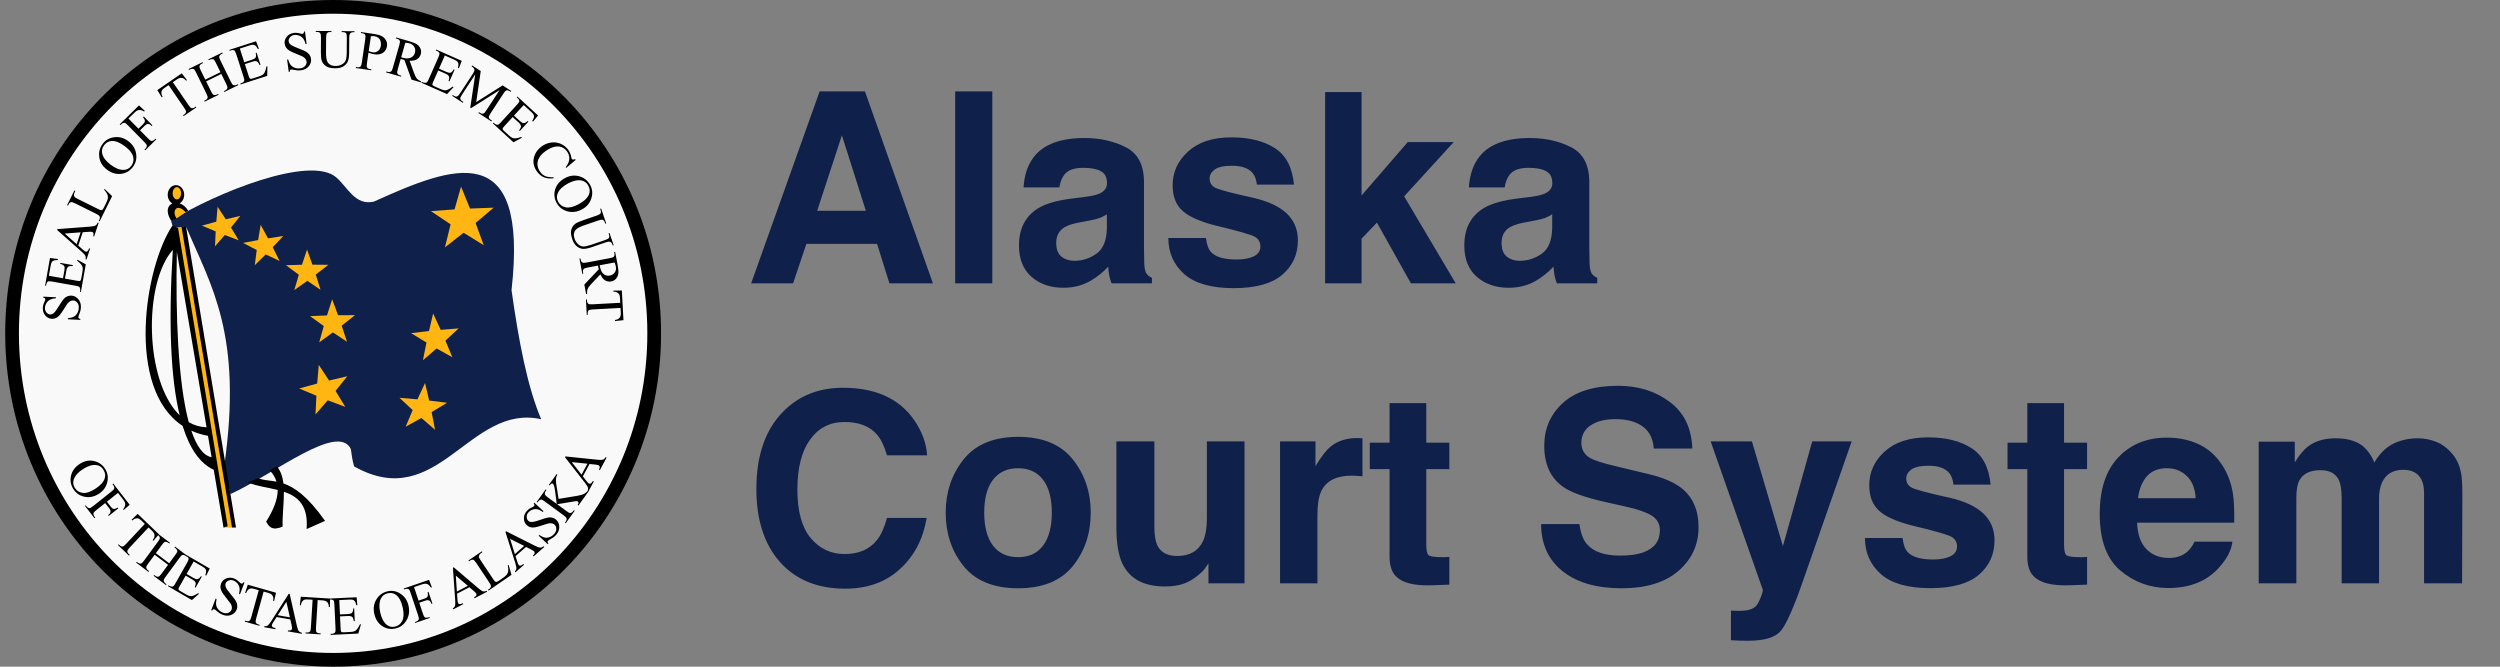 <svg width="150" height="40" viewBox="0 0 150 40" fill="none" xmlns="http://www.w3.org/2000/svg">
<rect x="0" y="0" width="150" height="40" fill="#808080" stroke="none"/>
<g clip-path="url(#clip0_73_1427)">
<path d="M19.988 39.588C30.627 39.588 39.252 30.818 39.252 20C39.252 9.181 30.627 0.411 19.988 0.411C9.349 0.411 0.724 9.181 0.724 20C0.724 30.818 9.349 39.588 19.988 39.588Z" fill="#F9F9F9" stroke="black" stroke-width="0.823"/>
<path d="M2.602 17.798L3.356 17.835L3.353 17.895C3.207 17.907 3.091 17.936 3.002 17.982C2.914 18.027 2.843 18.094 2.788 18.184C2.733 18.273 2.703 18.367 2.698 18.466C2.693 18.577 2.722 18.671 2.787 18.747C2.851 18.824 2.926 18.864 3.013 18.868C3.08 18.872 3.141 18.851 3.198 18.808C3.282 18.746 3.397 18.593 3.543 18.35C3.662 18.152 3.753 18.017 3.816 17.947C3.877 17.874 3.949 17.82 4.03 17.785C4.111 17.748 4.195 17.732 4.282 17.736C4.447 17.744 4.586 17.816 4.7 17.95C4.812 18.084 4.864 18.251 4.854 18.452C4.851 18.515 4.843 18.575 4.83 18.63C4.823 18.663 4.801 18.731 4.762 18.834C4.723 18.936 4.702 19.001 4.701 19.029C4.7 19.056 4.707 19.078 4.722 19.095C4.737 19.11 4.77 19.123 4.82 19.133L4.817 19.193L4.07 19.156L4.073 19.096C4.231 19.076 4.35 19.044 4.43 19.001C4.51 18.958 4.578 18.889 4.634 18.796C4.69 18.701 4.721 18.595 4.727 18.48C4.733 18.346 4.703 18.239 4.636 18.158C4.57 18.076 4.488 18.033 4.392 18.028C4.338 18.026 4.283 18.038 4.227 18.065C4.171 18.091 4.118 18.134 4.068 18.194C4.033 18.234 3.96 18.345 3.847 18.526C3.732 18.707 3.642 18.836 3.576 18.912C3.51 18.987 3.439 19.043 3.362 19.08C3.285 19.117 3.201 19.134 3.111 19.129C2.955 19.121 2.824 19.055 2.717 18.929C2.609 18.804 2.56 18.648 2.569 18.463C2.575 18.347 2.61 18.226 2.673 18.099C2.703 18.041 2.718 17.999 2.719 17.974C2.721 17.946 2.714 17.924 2.699 17.905C2.682 17.887 2.649 17.87 2.6 17.857L2.602 17.798ZM2.932 16.545L3.78 16.696L3.864 16.224C3.886 16.101 3.882 16.016 3.853 15.969C3.814 15.905 3.734 15.859 3.612 15.831L3.623 15.773L4.37 15.905L4.36 15.964C4.253 15.96 4.183 15.963 4.151 15.973C4.111 15.985 4.076 16.011 4.047 16.05C4.018 16.09 3.996 16.155 3.98 16.244L3.896 16.716L4.604 16.842C4.699 16.859 4.758 16.865 4.78 16.861C4.802 16.856 4.821 16.844 4.837 16.825C4.853 16.806 4.866 16.767 4.876 16.708L4.941 16.343C4.963 16.222 4.97 16.132 4.963 16.074C4.956 16.017 4.932 15.958 4.891 15.898C4.837 15.821 4.75 15.737 4.631 15.645L4.642 15.581L5.147 15.862L4.853 17.517L4.795 17.507L4.808 17.431C4.817 17.38 4.814 17.33 4.797 17.28C4.786 17.243 4.765 17.216 4.733 17.198C4.702 17.18 4.634 17.161 4.529 17.143L3.134 16.895C2.998 16.87 2.911 16.869 2.875 16.891C2.826 16.921 2.794 16.981 2.778 17.07L2.764 17.146L2.706 17.135L3 15.48L3.475 15.54L3.464 15.602C3.347 15.604 3.265 15.615 3.217 15.635C3.171 15.654 3.131 15.688 3.1 15.737C3.076 15.776 3.055 15.849 3.036 15.956L2.932 16.545ZM4.963 13.935L4.697 14.736L4.977 14.985C5.046 15.047 5.101 15.084 5.14 15.097C5.172 15.107 5.205 15.102 5.239 15.081C5.273 15.058 5.309 14.998 5.35 14.9L5.406 14.919L5.19 15.571L5.133 15.552C5.147 15.461 5.146 15.398 5.13 15.365C5.098 15.296 5.018 15.206 4.889 15.093L3.427 13.8L3.445 13.746L5.406 13.597C5.563 13.585 5.671 13.562 5.728 13.53C5.785 13.495 5.83 13.437 5.863 13.354L5.919 13.373L5.648 14.189L5.592 14.171C5.615 14.087 5.62 14.027 5.606 13.991C5.592 13.953 5.569 13.929 5.535 13.918C5.49 13.903 5.413 13.9 5.302 13.909L4.963 13.935ZM4.836 13.94L3.883 14.014L4.6 14.652L4.836 13.94ZM6.247 11.381L6.281 11.338L6.728 11.769L5.977 13.281L5.924 13.255L5.961 13.182C6.002 13.099 6.004 13.027 5.968 12.964C5.947 12.929 5.881 12.883 5.77 12.828L4.509 12.203C4.387 12.142 4.304 12.117 4.26 12.129C4.199 12.146 4.15 12.191 4.113 12.265L4.077 12.338L4.024 12.312L4.463 11.427L4.516 11.454C4.464 11.557 4.437 11.635 4.436 11.687C4.436 11.738 4.447 11.779 4.47 11.81C4.493 11.841 4.563 11.885 4.679 11.942L5.907 12.552C5.987 12.591 6.045 12.611 6.083 12.61C6.109 12.608 6.132 12.598 6.154 12.579C6.175 12.56 6.217 12.487 6.28 12.361L6.351 12.219C6.425 12.069 6.466 11.958 6.474 11.887C6.482 11.815 6.47 11.741 6.44 11.663C6.408 11.585 6.344 11.491 6.247 11.381ZM6.172 8.617C6.345 8.392 6.579 8.264 6.876 8.231C7.173 8.197 7.449 8.278 7.704 8.474C7.967 8.675 8.121 8.926 8.168 9.225C8.214 9.524 8.146 9.792 7.965 10.027C7.782 10.265 7.544 10.4 7.25 10.433C6.956 10.464 6.675 10.377 6.407 10.17C6.132 9.959 5.98 9.694 5.95 9.373C5.924 9.095 5.998 8.843 6.172 8.617ZM6.247 8.713C6.128 8.867 6.09 9.036 6.133 9.217C6.186 9.444 6.35 9.663 6.626 9.874C6.908 10.091 7.172 10.198 7.417 10.194C7.604 10.19 7.756 10.112 7.873 9.96C7.997 9.798 8.037 9.615 7.991 9.412C7.946 9.209 7.787 9.002 7.514 8.792C7.218 8.565 6.953 8.453 6.718 8.458C6.531 8.463 6.373 8.548 6.247 8.713ZM7.708 7.112L8.309 7.724L8.592 7.445C8.657 7.381 8.69 7.32 8.692 7.263C8.694 7.204 8.659 7.127 8.585 7.032L8.628 6.99L9.145 7.517L9.103 7.558C9.043 7.499 8.991 7.462 8.948 7.449C8.906 7.435 8.864 7.434 8.824 7.447C8.784 7.458 8.738 7.489 8.686 7.54L8.402 7.819L8.883 8.307C8.96 8.386 9.017 8.433 9.051 8.449C9.078 8.46 9.11 8.461 9.148 8.45C9.2 8.436 9.244 8.41 9.281 8.374L9.337 8.319L9.378 8.361L8.711 9.018L8.669 8.975L8.724 8.921C8.789 8.858 8.817 8.793 8.809 8.727C8.803 8.685 8.755 8.617 8.663 8.524L7.675 7.519C7.597 7.44 7.541 7.393 7.506 7.378C7.48 7.366 7.448 7.365 7.411 7.375C7.36 7.389 7.316 7.414 7.278 7.451L7.223 7.505L7.181 7.463L8.338 6.325L8.69 6.652L8.649 6.691C8.558 6.638 8.482 6.608 8.423 6.601C8.363 6.592 8.306 6.599 8.252 6.622C8.199 6.644 8.131 6.695 8.05 6.775L7.708 7.112ZM10.907 4.399L11.216 4.807L11.166 4.842C11.105 4.774 11.056 4.73 11.017 4.71C10.954 4.678 10.892 4.665 10.829 4.673C10.767 4.679 10.699 4.707 10.625 4.758L10.371 4.932L11.313 6.307C11.389 6.417 11.448 6.478 11.491 6.489C11.55 6.503 11.614 6.486 11.684 6.439L11.747 6.396L11.78 6.445L11.017 6.968L10.983 6.919L11.047 6.875C11.123 6.823 11.162 6.763 11.162 6.695C11.162 6.653 11.127 6.582 11.058 6.481L10.117 5.106L9.9 5.255C9.816 5.312 9.761 5.359 9.734 5.396C9.699 5.444 9.682 5.503 9.682 5.574C9.682 5.644 9.707 5.722 9.756 5.807L9.706 5.842L9.438 5.405L10.907 4.399ZM12.317 4.777L13.227 4.331L12.952 3.77C12.903 3.67 12.864 3.607 12.836 3.582C12.814 3.562 12.784 3.552 12.745 3.549C12.692 3.547 12.643 3.557 12.596 3.579L12.527 3.613L12.501 3.56L13.338 3.149L13.365 3.202L13.295 3.236C13.249 3.259 13.211 3.291 13.18 3.334C13.157 3.364 13.147 3.398 13.151 3.436C13.156 3.472 13.182 3.538 13.229 3.634L13.849 4.898C13.898 4.997 13.936 5.059 13.964 5.085C13.986 5.104 14.015 5.115 14.054 5.118C14.108 5.12 14.158 5.11 14.204 5.088L14.273 5.053L14.299 5.107L13.462 5.518L13.435 5.465L13.505 5.431C13.585 5.391 13.631 5.339 13.645 5.274C13.654 5.231 13.629 5.151 13.572 5.034L13.279 4.438L12.369 4.884L12.662 5.48C12.711 5.58 12.749 5.642 12.777 5.668C12.799 5.687 12.829 5.698 12.868 5.7C12.921 5.703 12.97 5.693 13.017 5.67L13.088 5.635L13.114 5.689L12.275 6.1L12.248 6.047L12.318 6.013C12.399 5.973 12.446 5.921 12.459 5.856C12.467 5.814 12.442 5.734 12.385 5.616L11.765 4.353C11.716 4.253 11.677 4.19 11.649 4.164C11.627 4.145 11.598 4.134 11.559 4.131C11.505 4.129 11.456 4.139 11.409 4.162L11.34 4.196L11.314 4.142L12.153 3.731L12.179 3.784L12.108 3.819C12.062 3.841 12.024 3.874 11.993 3.916C11.971 3.946 11.962 3.98 11.966 4.018C11.969 4.054 11.995 4.121 12.042 4.217L12.317 4.777ZM14.391 2.914L14.656 3.735L15.112 3.588C15.23 3.549 15.303 3.506 15.332 3.457C15.37 3.393 15.373 3.301 15.341 3.181L15.397 3.163L15.63 3.885L15.574 3.903C15.527 3.807 15.492 3.747 15.468 3.723C15.438 3.693 15.399 3.675 15.351 3.668C15.302 3.661 15.235 3.671 15.148 3.699L14.692 3.846L14.912 4.531C14.942 4.623 14.964 4.677 14.979 4.695C14.993 4.712 15.013 4.723 15.037 4.729C15.061 4.733 15.101 4.727 15.159 4.708L15.511 4.595C15.628 4.557 15.711 4.521 15.759 4.488C15.806 4.454 15.847 4.406 15.881 4.342C15.924 4.258 15.957 4.142 15.983 3.993L16.044 3.973L16.033 4.551L14.433 5.067L14.415 5.011L14.488 4.987C14.537 4.971 14.58 4.944 14.616 4.907C14.643 4.88 14.658 4.848 14.658 4.812C14.66 4.775 14.645 4.707 14.612 4.606L14.177 3.257C14.135 3.125 14.095 3.048 14.059 3.026C14.009 2.997 13.941 2.997 13.855 3.024L13.782 3.048L13.764 2.991L15.364 2.475L15.533 2.923L15.473 2.942C15.417 2.84 15.368 2.772 15.329 2.74C15.29 2.708 15.242 2.689 15.184 2.684C15.138 2.682 15.064 2.697 14.961 2.73L14.391 2.914ZM18.298 1.887L18.397 2.635L18.338 2.643C18.3 2.502 18.25 2.392 18.189 2.313C18.129 2.235 18.05 2.177 17.952 2.139C17.854 2.101 17.756 2.088 17.658 2.101C17.548 2.116 17.461 2.162 17.397 2.24C17.334 2.316 17.308 2.397 17.319 2.483C17.328 2.549 17.359 2.606 17.412 2.655C17.488 2.726 17.659 2.811 17.924 2.911C18.141 2.993 18.289 3.058 18.37 3.107C18.452 3.155 18.518 3.215 18.568 3.289C18.619 3.362 18.65 3.442 18.661 3.528C18.683 3.692 18.638 3.842 18.526 3.978C18.415 4.112 18.259 4.193 18.06 4.219C17.997 4.227 17.937 4.23 17.881 4.228C17.847 4.227 17.776 4.217 17.667 4.198C17.56 4.178 17.492 4.169 17.465 4.173C17.438 4.176 17.418 4.187 17.404 4.205C17.391 4.223 17.384 4.258 17.384 4.308L17.325 4.316L17.227 3.575L17.285 3.567C17.334 3.719 17.386 3.83 17.443 3.901C17.5 3.972 17.58 4.026 17.682 4.065C17.786 4.103 17.895 4.114 18.01 4.099C18.143 4.082 18.243 4.033 18.31 3.952C18.378 3.872 18.406 3.784 18.393 3.688C18.387 3.635 18.364 3.583 18.328 3.533C18.292 3.483 18.24 3.438 18.172 3.4C18.126 3.373 18.004 3.321 17.806 3.242C17.607 3.162 17.464 3.097 17.377 3.045C17.291 2.994 17.224 2.934 17.173 2.865C17.123 2.796 17.092 2.716 17.08 2.627C17.06 2.472 17.102 2.331 17.206 2.203C17.31 2.075 17.454 1.998 17.638 1.974C17.753 1.959 17.878 1.971 18.015 2.01C18.078 2.029 18.121 2.037 18.146 2.034C18.173 2.03 18.195 2.019 18.21 2.001C18.225 1.981 18.235 1.946 18.239 1.895L18.298 1.887ZM20.498 1.927L20.499 1.868L21.271 1.873L21.27 1.933L21.188 1.932C21.103 1.931 21.036 1.967 20.99 2.038C20.967 2.071 20.955 2.149 20.954 2.27L20.948 3.154C20.947 3.373 20.923 3.543 20.878 3.664C20.835 3.784 20.749 3.886 20.62 3.972C20.493 4.057 20.32 4.099 20.102 4.097C19.864 4.096 19.683 4.053 19.561 3.97C19.438 3.886 19.351 3.775 19.301 3.635C19.267 3.539 19.251 3.36 19.253 3.097L19.259 2.245C19.26 2.111 19.242 2.023 19.205 1.981C19.169 1.938 19.109 1.917 19.027 1.917L18.945 1.916L18.945 1.856L19.887 1.863L19.887 1.923L19.803 1.922C19.713 1.921 19.649 1.949 19.61 2.006C19.583 2.044 19.569 2.125 19.568 2.247L19.561 3.198C19.561 3.282 19.567 3.379 19.582 3.489C19.597 3.598 19.625 3.684 19.665 3.745C19.705 3.807 19.763 3.857 19.839 3.898C19.916 3.938 20.01 3.958 20.122 3.959C20.265 3.96 20.392 3.93 20.506 3.869C20.619 3.807 20.696 3.728 20.737 3.632C20.78 3.535 20.802 3.37 20.803 3.139L20.81 2.256C20.811 2.12 20.796 2.034 20.767 2C20.725 1.952 20.663 1.928 20.58 1.928L20.498 1.927ZM22.109 3.161L22.017 3.79C21.997 3.925 22 4.012 22.025 4.049C22.058 4.102 22.116 4.134 22.197 4.146L22.28 4.158L22.271 4.217L21.347 4.082L21.355 4.023L21.437 4.035C21.528 4.048 21.598 4.028 21.645 3.974C21.672 3.944 21.694 3.868 21.712 3.745L21.916 2.351C21.936 2.215 21.934 2.128 21.91 2.091C21.876 2.038 21.817 2.006 21.736 1.994L21.655 1.982L21.663 1.923L22.454 2.039C22.647 2.068 22.797 2.11 22.902 2.167C23.008 2.222 23.092 2.303 23.154 2.409C23.217 2.514 23.239 2.632 23.22 2.761C23.194 2.937 23.115 3.072 22.982 3.165C22.85 3.259 22.678 3.29 22.466 3.259C22.414 3.251 22.358 3.239 22.299 3.223C22.239 3.207 22.176 3.186 22.109 3.161ZM22.123 3.07C22.177 3.089 22.226 3.104 22.269 3.116C22.311 3.128 22.348 3.136 22.379 3.14C22.489 3.157 22.59 3.128 22.683 3.055C22.776 2.981 22.832 2.876 22.852 2.74C22.866 2.647 22.86 2.557 22.833 2.472C22.807 2.386 22.761 2.318 22.697 2.268C22.633 2.218 22.556 2.186 22.467 2.173C22.413 2.165 22.342 2.165 22.254 2.173L22.123 3.07ZM25.252 4.939L24.692 4.779L24.262 3.596C24.209 3.583 24.166 3.572 24.133 3.562C24.119 3.559 24.105 3.555 24.089 3.55C24.074 3.545 24.058 3.539 24.042 3.533L23.868 4.143C23.831 4.275 23.822 4.361 23.841 4.401C23.867 4.458 23.92 4.497 23.998 4.519L24.08 4.543L24.064 4.6L23.165 4.344L23.181 4.286L23.26 4.309C23.349 4.334 23.421 4.323 23.475 4.277C23.506 4.251 23.539 4.178 23.573 4.058L23.959 2.703C23.997 2.571 24.006 2.485 23.986 2.445C23.959 2.388 23.906 2.349 23.826 2.326L23.747 2.303L23.764 2.246L24.528 2.464C24.751 2.528 24.91 2.591 25.006 2.654C25.103 2.716 25.175 2.802 25.224 2.91C25.273 3.018 25.281 3.132 25.246 3.253C25.209 3.382 25.135 3.482 25.024 3.553C24.913 3.624 24.764 3.653 24.576 3.642L24.838 4.368C24.897 4.534 24.956 4.65 25.014 4.716C25.073 4.782 25.157 4.837 25.268 4.882L25.252 4.939ZM24.07 3.436C24.09 3.442 24.106 3.447 24.12 3.452C24.135 3.456 24.147 3.46 24.156 3.462C24.356 3.519 24.519 3.519 24.645 3.461C24.772 3.404 24.854 3.308 24.892 3.174C24.93 3.043 24.919 2.925 24.86 2.82C24.802 2.714 24.705 2.642 24.57 2.603C24.51 2.586 24.427 2.573 24.319 2.564L24.07 3.436ZM26.689 3.331L26.34 4.119L26.778 4.313C26.892 4.364 26.976 4.38 27.029 4.363C27.1 4.34 27.164 4.273 27.22 4.162L27.274 4.186L26.967 4.881L26.913 4.856C26.942 4.753 26.956 4.685 26.954 4.651C26.952 4.609 26.935 4.569 26.903 4.532C26.872 4.495 26.814 4.458 26.731 4.421L26.293 4.227L26.002 4.884C25.963 4.973 25.943 5.028 25.942 5.051C25.942 5.074 25.948 5.095 25.963 5.115C25.978 5.135 26.013 5.157 26.067 5.181L26.406 5.331C26.519 5.38 26.604 5.409 26.662 5.416C26.72 5.423 26.783 5.413 26.85 5.388C26.938 5.354 27.041 5.29 27.159 5.196L27.217 5.222L26.824 5.646L25.287 4.966L25.311 4.911L25.381 4.943C25.428 4.963 25.478 4.972 25.53 4.968C25.569 4.966 25.6 4.952 25.625 4.925C25.65 4.899 25.685 4.837 25.728 4.74L26.301 3.444C26.357 3.318 26.379 3.234 26.366 3.193C26.348 3.139 26.298 3.093 26.216 3.057L26.145 3.025L26.169 2.971L27.706 3.651L27.535 4.097L27.478 4.072C27.504 3.958 27.512 3.876 27.504 3.825C27.497 3.775 27.474 3.729 27.434 3.687C27.401 3.655 27.335 3.617 27.236 3.573L26.689 3.331ZM28.216 6.46L28.515 4.462L27.718 5.682C27.644 5.794 27.611 5.872 27.617 5.916C27.625 5.975 27.665 6.029 27.737 6.076L27.802 6.118L27.769 6.168L27.134 5.752L27.166 5.702L27.231 5.745C27.308 5.795 27.378 5.808 27.441 5.782C27.48 5.766 27.532 5.707 27.599 5.605L28.379 4.412C28.431 4.331 28.461 4.267 28.466 4.219C28.471 4.185 28.461 4.148 28.438 4.109C28.417 4.069 28.369 4.025 28.294 3.976L28.327 3.926L28.844 4.264L28.573 6.126L30.158 5.123L30.675 5.461L30.643 5.511L30.579 5.47C30.501 5.418 30.431 5.406 30.368 5.431C30.33 5.447 30.277 5.506 30.21 5.609L29.43 6.802C29.357 6.914 29.324 6.992 29.331 7.036C29.339 7.096 29.38 7.149 29.451 7.196L29.515 7.237L29.482 7.287L28.706 6.78L28.739 6.73L28.804 6.772C28.882 6.824 28.952 6.836 29.014 6.81C29.052 6.794 29.105 6.735 29.172 6.633L29.969 5.413L28.261 6.489L28.216 6.46ZM31.422 6.301L30.84 6.937L31.193 7.261C31.285 7.345 31.359 7.387 31.415 7.388C31.489 7.389 31.571 7.346 31.66 7.259L31.704 7.299L31.191 7.859L31.147 7.819C31.208 7.73 31.243 7.67 31.252 7.638C31.263 7.597 31.26 7.554 31.242 7.508C31.224 7.463 31.181 7.409 31.114 7.348L30.76 7.024L30.275 7.554C30.21 7.625 30.173 7.672 30.165 7.693C30.157 7.714 30.157 7.737 30.164 7.761C30.172 7.784 30.198 7.816 30.242 7.856L30.515 8.106C30.606 8.189 30.678 8.243 30.731 8.268C30.784 8.293 30.846 8.305 30.918 8.302C31.012 8.298 31.13 8.27 31.272 8.218L31.319 8.262L30.811 8.538L29.571 7.403L29.611 7.359L29.668 7.411C29.706 7.446 29.751 7.47 29.801 7.483C29.838 7.493 29.873 7.49 29.904 7.473C29.937 7.456 29.989 7.409 30.061 7.33L31.018 6.285C31.111 6.183 31.159 6.111 31.16 6.068C31.16 6.01 31.127 5.951 31.061 5.89L31.004 5.838L31.044 5.794L32.284 6.929L31.979 7.298L31.933 7.256C31.994 7.156 32.028 7.081 32.037 7.03C32.046 6.98 32.038 6.929 32.014 6.876C31.993 6.836 31.943 6.779 31.863 6.705L31.422 6.301ZM34.54 9.594L33.974 10.075L33.944 10.035C34.083 9.849 34.155 9.678 34.16 9.521C34.165 9.364 34.117 9.216 34.014 9.077C33.928 8.96 33.82 8.877 33.691 8.827C33.563 8.777 33.414 8.772 33.245 8.814C33.076 8.856 32.895 8.948 32.703 9.09C32.544 9.208 32.426 9.335 32.347 9.472C32.268 9.609 32.236 9.751 32.249 9.899C32.263 10.047 32.318 10.187 32.415 10.318C32.499 10.432 32.597 10.514 32.71 10.566C32.824 10.616 32.992 10.64 33.214 10.637L33.217 10.697C32.996 10.724 32.806 10.706 32.647 10.642C32.488 10.579 32.349 10.466 32.229 10.305C32.014 10.015 31.956 9.71 32.053 9.391C32.126 9.153 32.27 8.954 32.488 8.793C32.663 8.664 32.852 8.584 33.057 8.554C33.262 8.524 33.455 8.548 33.636 8.626C33.819 8.704 33.971 8.824 34.092 8.987C34.185 9.114 34.247 9.262 34.276 9.431C34.284 9.481 34.294 9.514 34.305 9.53C34.322 9.553 34.345 9.567 34.374 9.572C34.414 9.578 34.459 9.57 34.507 9.549L34.54 9.594ZM35.418 11.115C35.55 11.365 35.569 11.632 35.476 11.916C35.383 12.2 35.195 12.417 34.91 12.568C34.618 12.723 34.326 12.759 34.034 12.676C33.743 12.594 33.528 12.421 33.389 12.158C33.249 11.893 33.225 11.62 33.318 11.339C33.411 11.059 33.608 10.84 33.907 10.681C34.214 10.52 34.519 10.492 34.822 10.598C35.086 10.69 35.284 10.863 35.418 11.115ZM35.3 11.143C35.208 10.97 35.071 10.866 34.888 10.829C34.66 10.783 34.392 10.842 34.085 11.004C33.771 11.171 33.564 11.366 33.466 11.59C33.391 11.762 33.399 11.932 33.489 12.102C33.585 12.283 33.734 12.395 33.938 12.438C34.142 12.482 34.396 12.423 34.7 12.262C35.03 12.088 35.241 11.893 35.335 11.677C35.409 11.505 35.397 11.326 35.3 11.143ZM36.513 13.999L36.569 13.98L36.82 14.71L36.763 14.73L36.737 14.652C36.709 14.571 36.654 14.52 36.571 14.5C36.532 14.489 36.455 14.504 36.34 14.543L35.504 14.83C35.297 14.901 35.129 14.935 35 14.933C34.872 14.931 34.747 14.884 34.623 14.791C34.501 14.699 34.404 14.55 34.334 14.343C34.256 14.118 34.237 13.934 34.275 13.79C34.313 13.647 34.39 13.528 34.505 13.434C34.584 13.371 34.748 13.296 34.997 13.211L35.803 12.935C35.93 12.892 36.007 12.845 36.035 12.796C36.062 12.748 36.063 12.685 36.036 12.607L36.009 12.529L36.066 12.51L36.371 13.402L36.315 13.421L36.288 13.342C36.258 13.257 36.211 13.205 36.145 13.187C36.099 13.174 36.019 13.188 35.903 13.227L35.004 13.535C34.924 13.563 34.834 13.601 34.736 13.651C34.638 13.702 34.566 13.756 34.522 13.815C34.477 13.873 34.448 13.944 34.435 14.029C34.423 14.115 34.435 14.211 34.471 14.316C34.517 14.451 34.588 14.562 34.683 14.648C34.778 14.735 34.878 14.782 34.983 14.789C35.089 14.797 35.251 14.763 35.47 14.688L36.306 14.402C36.435 14.358 36.51 14.316 36.533 14.276C36.564 14.222 36.566 14.155 36.54 14.077L36.513 13.999ZM35.167 17.646L35.06 17.074L35.925 16.159C35.913 16.106 35.904 16.062 35.897 16.029C35.895 16.015 35.892 16 35.889 15.985C35.887 15.969 35.885 15.952 35.883 15.935L35.26 16.052C35.125 16.078 35.044 16.108 35.017 16.144C34.978 16.193 34.967 16.257 34.981 16.337L34.997 16.421L34.939 16.432L34.766 15.514L34.824 15.502L34.84 15.583C34.857 15.674 34.898 15.733 34.965 15.761C35.002 15.777 35.081 15.773 35.203 15.75L36.588 15.489C36.723 15.464 36.804 15.434 36.831 15.398C36.87 15.348 36.881 15.283 36.866 15.201L36.851 15.121L36.909 15.11L37.056 15.891C37.099 16.118 37.114 16.289 37.1 16.403C37.088 16.518 37.044 16.621 36.969 16.712C36.895 16.805 36.796 16.863 36.673 16.886C36.541 16.911 36.419 16.889 36.305 16.821C36.192 16.754 36.099 16.634 36.025 16.462L35.493 17.02C35.371 17.148 35.294 17.252 35.261 17.334C35.228 17.415 35.217 17.516 35.226 17.635L35.167 17.646ZM35.983 15.916C35.986 15.936 35.989 15.954 35.991 15.969C35.994 15.983 35.996 15.995 35.998 16.005C36.036 16.209 36.109 16.355 36.217 16.442C36.326 16.529 36.448 16.56 36.585 16.534C36.719 16.509 36.82 16.447 36.887 16.346C36.956 16.247 36.977 16.129 36.951 15.991C36.939 15.93 36.914 15.849 36.874 15.748L35.983 15.916ZM37.408 19.211L36.898 19.263L36.895 19.202C36.984 19.185 37.048 19.166 37.085 19.143C37.145 19.107 37.188 19.06 37.214 19.002C37.241 18.946 37.252 18.873 37.248 18.783L37.231 18.476L35.567 18.567C35.433 18.574 35.35 18.593 35.319 18.624C35.276 18.667 35.257 18.731 35.261 18.815L35.265 18.891L35.206 18.894L35.156 17.971L35.215 17.967L35.219 18.044C35.224 18.137 35.256 18.2 35.314 18.236C35.349 18.258 35.428 18.265 35.55 18.258L37.214 18.168L37.2 17.906C37.194 17.804 37.183 17.733 37.166 17.691C37.142 17.636 37.1 17.59 37.041 17.554C36.981 17.517 36.901 17.498 36.802 17.496L36.799 17.435L37.311 17.433L37.408 19.211Z" fill="black"/>
<path d="M6.322 28.155C6.469 28.396 6.505 28.661 6.43 28.95C6.358 29.24 6.186 29.469 5.916 29.637C5.637 29.811 5.352 29.866 5.06 29.802C4.768 29.739 4.545 29.581 4.391 29.328C4.236 29.072 4.195 28.801 4.269 28.515C4.343 28.229 4.522 27.998 4.807 27.82C5.098 27.639 5.397 27.591 5.703 27.678C5.968 27.753 6.175 27.912 6.322 28.155ZM6.208 28.19C6.107 28.024 5.965 27.928 5.782 27.904C5.555 27.873 5.295 27.949 5.003 28.131C4.704 28.317 4.513 28.526 4.43 28.756C4.368 28.932 4.386 29.102 4.486 29.265C4.591 29.439 4.746 29.541 4.949 29.571C5.153 29.602 5.399 29.527 5.689 29.346C6.002 29.151 6.198 28.942 6.277 28.721C6.338 28.544 6.315 28.367 6.208 28.19ZM7.079 29.573L6.414 30.102L6.656 30.415C6.711 30.487 6.767 30.527 6.824 30.535C6.881 30.544 6.961 30.517 7.062 30.454L7.098 30.501L6.525 30.957L6.489 30.91C6.554 30.857 6.595 30.81 6.613 30.768C6.631 30.728 6.636 30.687 6.629 30.645C6.622 30.604 6.597 30.555 6.552 30.497L6.31 30.185L5.778 30.608C5.692 30.676 5.64 30.727 5.621 30.76C5.607 30.785 5.603 30.817 5.609 30.856C5.617 30.909 5.637 30.955 5.669 30.996L5.717 31.058L5.671 31.095L5.1 30.358L5.146 30.322L5.193 30.382C5.248 30.453 5.308 30.488 5.374 30.488C5.416 30.487 5.488 30.446 5.59 30.365L6.684 29.495C6.769 29.427 6.822 29.376 6.841 29.343C6.855 29.318 6.859 29.287 6.854 29.249C6.846 29.197 6.826 29.15 6.794 29.108L6.747 29.048L6.793 29.011L7.782 30.287L7.423 30.6L7.389 30.556C7.451 30.471 7.489 30.399 7.503 30.34C7.518 30.282 7.517 30.225 7.5 30.168C7.484 30.113 7.442 30.041 7.372 29.951L7.079 29.573ZM9.536 32.058L9.206 32.446L9.162 32.404C9.215 32.33 9.247 32.272 9.259 32.23C9.277 32.162 9.276 32.099 9.256 32.039C9.237 31.98 9.196 31.919 9.131 31.857L8.911 31.646L7.779 32.855C7.688 32.952 7.642 33.023 7.64 33.067C7.638 33.127 7.668 33.187 7.729 33.245L7.783 33.297L7.742 33.341L7.08 32.704L7.12 32.661L7.176 32.714C7.242 32.778 7.308 32.802 7.373 32.788C7.413 32.78 7.475 32.731 7.558 32.642L8.69 31.433L8.502 31.253C8.429 31.183 8.372 31.138 8.331 31.12C8.277 31.096 8.217 31.092 8.149 31.106C8.081 31.121 8.011 31.162 7.939 31.228L7.895 31.186L8.261 30.832L9.536 32.058ZM9.351 33.19L10.153 33.794L10.521 33.294C10.587 33.204 10.624 33.141 10.634 33.104C10.642 33.077 10.637 33.045 10.622 33.009C10.6 32.961 10.569 32.921 10.528 32.89L10.467 32.844L10.502 32.796L11.241 33.353L11.206 33.401L11.145 33.355C11.104 33.324 11.058 33.305 11.007 33.297C10.97 33.291 10.936 33.298 10.905 33.318C10.875 33.339 10.829 33.392 10.766 33.478L9.936 34.607C9.871 34.696 9.834 34.759 9.824 34.795C9.817 34.823 9.821 34.855 9.836 34.89C9.858 34.939 9.889 34.979 9.93 35.01L9.991 35.056L9.956 35.103L9.217 34.547L9.252 34.499L9.314 34.545C9.384 34.598 9.451 34.616 9.514 34.598C9.556 34.586 9.615 34.528 9.692 34.423L10.083 33.89L9.281 33.285L8.889 33.818C8.824 33.907 8.787 33.969 8.777 34.006C8.77 34.034 8.774 34.066 8.79 34.102C8.811 34.15 8.842 34.19 8.883 34.22L8.945 34.267L8.91 34.315L8.17 33.757L8.205 33.71L8.266 33.756C8.338 33.809 8.405 33.827 8.468 33.809C8.509 33.797 8.568 33.739 8.645 33.634L9.474 32.505C9.54 32.415 9.577 32.352 9.587 32.315C9.595 32.287 9.591 32.256 9.576 32.22C9.554 32.172 9.522 32.132 9.481 32.101L9.42 32.055L9.455 32.007L10.195 32.565L10.16 32.613L10.098 32.566C10.057 32.535 10.011 32.516 9.96 32.508C9.924 32.502 9.89 32.509 9.859 32.53C9.828 32.55 9.782 32.603 9.719 32.689L9.351 33.19ZM11.619 33.689L11.196 34.437L11.607 34.675C11.713 34.737 11.794 34.762 11.848 34.75C11.92 34.735 11.989 34.675 12.056 34.571L12.107 34.6L11.734 35.259L11.683 35.229C11.722 35.13 11.743 35.063 11.745 35.03C11.747 34.988 11.734 34.946 11.707 34.906C11.68 34.865 11.627 34.822 11.549 34.777L11.139 34.539L10.786 35.163C10.738 35.246 10.713 35.3 10.71 35.323C10.707 35.345 10.712 35.367 10.724 35.388C10.737 35.409 10.769 35.435 10.82 35.465L11.137 35.648C11.243 35.71 11.323 35.747 11.38 35.76C11.436 35.772 11.498 35.77 11.567 35.752C11.657 35.727 11.764 35.674 11.89 35.592L11.945 35.624L11.515 36.005L10.076 35.17L10.105 35.118L10.171 35.156C10.215 35.182 10.263 35.196 10.315 35.197C10.352 35.199 10.385 35.188 10.412 35.164C10.44 35.141 10.479 35.083 10.531 34.991L11.227 33.761C11.295 33.641 11.325 33.56 11.316 33.519C11.304 33.462 11.26 33.412 11.183 33.367L11.117 33.329L11.146 33.277L12.585 34.112L12.372 34.539L12.318 34.508C12.355 34.397 12.372 34.316 12.369 34.265C12.367 34.215 12.349 34.166 12.314 34.12C12.285 34.085 12.224 34.04 12.132 33.986L11.619 33.689ZM14.668 34.955L14.398 35.658L14.343 35.636C14.377 35.494 14.386 35.374 14.371 35.276C14.356 35.178 14.315 35.089 14.248 35.009C14.182 34.928 14.103 34.87 14.012 34.834C13.91 34.794 13.812 34.792 13.721 34.83C13.63 34.867 13.568 34.925 13.537 35.006C13.514 35.068 13.513 35.133 13.536 35.201C13.568 35.3 13.675 35.457 13.857 35.673C14.006 35.848 14.103 35.977 14.15 36.059C14.198 36.14 14.227 36.225 14.235 36.313C14.244 36.402 14.233 36.487 14.202 36.568C14.143 36.722 14.033 36.831 13.871 36.897C13.711 36.961 13.539 36.957 13.353 36.884C13.295 36.861 13.242 36.835 13.194 36.806C13.165 36.789 13.109 36.746 13.024 36.676C12.94 36.607 12.886 36.567 12.86 36.557C12.836 36.547 12.813 36.547 12.792 36.556C12.773 36.566 12.751 36.593 12.726 36.637L12.671 36.615L12.938 35.918L12.993 35.94C12.963 36.096 12.955 36.219 12.971 36.309C12.987 36.398 13.03 36.484 13.1 36.567C13.171 36.65 13.26 36.713 13.367 36.755C13.49 36.803 13.6 36.809 13.696 36.771C13.794 36.733 13.86 36.669 13.894 36.579C13.913 36.529 13.919 36.474 13.911 36.412C13.904 36.35 13.88 36.286 13.84 36.22C13.813 36.175 13.732 36.07 13.598 35.905C13.464 35.739 13.371 35.613 13.32 35.527C13.271 35.44 13.241 35.355 13.23 35.27C13.219 35.185 13.23 35.101 13.262 35.017C13.318 34.871 13.422 34.767 13.572 34.706C13.724 34.644 13.884 34.646 14.055 34.713C14.162 34.755 14.264 34.826 14.364 34.926C14.409 34.973 14.443 35.001 14.466 35.01C14.492 35.02 14.515 35.021 14.537 35.012C14.56 35.002 14.585 34.976 14.613 34.933L14.668 34.955ZM16.561 35.564L16.447 36.063L16.389 36.047C16.402 35.957 16.404 35.891 16.395 35.848C16.38 35.779 16.349 35.723 16.304 35.68C16.26 35.636 16.195 35.602 16.11 35.578L15.818 35.495L15.373 37.099C15.338 37.228 15.329 37.313 15.348 37.353C15.374 37.407 15.428 37.446 15.509 37.469L15.581 37.489L15.565 37.547L14.686 37.297L14.701 37.239L14.775 37.26C14.863 37.285 14.932 37.276 14.984 37.233C15.015 37.206 15.047 37.134 15.08 37.016L15.524 35.412L15.275 35.341C15.178 35.313 15.108 35.301 15.063 35.304C15.005 35.308 14.949 35.333 14.896 35.378C14.842 35.423 14.799 35.492 14.766 35.585L14.708 35.569L14.868 35.083L16.561 35.564ZM17.418 37.166L16.597 37.022L16.395 37.336C16.345 37.413 16.317 37.472 16.31 37.514C16.304 37.547 16.314 37.578 16.34 37.609C16.367 37.639 16.431 37.666 16.532 37.691L16.522 37.75L15.854 37.633L15.864 37.574C15.956 37.574 16.017 37.564 16.047 37.543C16.109 37.501 16.185 37.409 16.276 37.265L17.325 35.627L17.38 35.636L17.813 37.554C17.848 37.708 17.885 37.811 17.926 37.862C17.968 37.913 18.031 37.949 18.117 37.969L18.107 38.028L17.27 37.881L17.28 37.823C17.365 37.833 17.424 37.829 17.458 37.81C17.492 37.791 17.512 37.764 17.518 37.729C17.526 37.682 17.518 37.605 17.494 37.498L17.418 37.166ZM17.394 37.041L17.183 36.109L16.665 36.913L17.394 37.041ZM19.801 35.913L19.794 36.425L19.733 36.422C19.727 36.331 19.715 36.266 19.698 36.226C19.669 36.162 19.628 36.114 19.574 36.081C19.522 36.048 19.452 36.028 19.363 36.023L19.061 36.004L18.959 37.667C18.951 37.801 18.96 37.885 18.986 37.92C19.023 37.968 19.084 37.994 19.167 37.999L19.242 38.004L19.238 38.063L18.327 38.006L18.331 37.947L18.407 37.951C18.498 37.957 18.564 37.933 18.605 37.88C18.631 37.847 18.647 37.77 18.654 37.648L18.756 35.985L18.498 35.968C18.398 35.962 18.326 35.965 18.283 35.977C18.227 35.994 18.177 36.03 18.134 36.086C18.092 36.141 18.064 36.218 18.05 36.316L17.99 36.312L18.047 35.803L19.801 35.913ZM20.357 36.004L20.397 36.866L20.869 36.843C20.992 36.837 21.073 36.814 21.113 36.775C21.165 36.723 21.192 36.635 21.192 36.51L21.251 36.507L21.287 37.266L21.228 37.268C21.208 37.163 21.19 37.096 21.174 37.066C21.153 37.03 21.121 37.002 21.076 36.983C21.032 36.963 20.965 36.956 20.875 36.96L20.402 36.983L20.436 37.701C20.441 37.797 20.448 37.856 20.457 37.877C20.466 37.897 20.482 37.913 20.504 37.925C20.526 37.936 20.566 37.94 20.625 37.937L20.99 37.919C21.111 37.913 21.199 37.901 21.253 37.881C21.308 37.861 21.359 37.825 21.407 37.772C21.47 37.702 21.532 37.599 21.595 37.462L21.658 37.459L21.498 38.014L19.841 38.094L19.838 38.034L19.914 38.031C19.965 38.028 20.012 38.014 20.057 37.987C20.09 37.968 20.111 37.941 20.121 37.906C20.133 37.871 20.136 37.801 20.131 37.695L20.064 36.279C20.058 36.141 20.04 36.057 20.011 36.026C19.971 35.985 19.907 35.966 19.818 35.971L19.742 35.974L19.739 35.915L21.396 35.835L21.442 36.311L21.38 36.314C21.353 36.201 21.324 36.123 21.295 36.082C21.266 36.04 21.225 36.009 21.171 35.989C21.128 35.975 21.053 35.971 20.947 35.976L20.357 36.004ZM23.27 35.475C23.544 35.416 23.802 35.469 24.047 35.637C24.292 35.803 24.448 36.043 24.515 36.358C24.583 36.682 24.54 36.972 24.383 37.23C24.227 37.488 24.005 37.648 23.718 37.711C23.429 37.774 23.163 37.722 22.921 37.557C22.68 37.391 22.524 37.142 22.454 36.811C22.383 36.472 22.438 36.171 22.62 35.908C22.778 35.679 22.995 35.535 23.27 35.475ZM23.265 35.596C23.077 35.637 22.941 35.741 22.857 35.907C22.753 36.114 22.736 36.388 22.808 36.727C22.882 37.075 23.012 37.327 23.199 37.483C23.342 37.601 23.506 37.64 23.692 37.599C23.889 37.556 24.036 37.443 24.131 37.259C24.227 37.074 24.239 36.814 24.168 36.477C24.091 36.112 23.962 35.856 23.782 35.708C23.638 35.59 23.466 35.553 23.265 35.596ZM24.842 35.225L25.113 36.037L25.485 35.91C25.57 35.88 25.626 35.84 25.653 35.789C25.68 35.737 25.681 35.652 25.657 35.535L25.712 35.516L25.946 36.215L25.89 36.234C25.862 36.154 25.832 36.099 25.799 36.068C25.768 36.037 25.731 36.019 25.69 36.012C25.65 36.005 25.595 36.013 25.527 36.036L25.156 36.163L25.372 36.812C25.407 36.917 25.437 36.984 25.461 37.013C25.48 37.035 25.508 37.05 25.546 37.057C25.598 37.066 25.648 37.062 25.697 37.046L25.77 37.021L25.789 37.077L24.914 37.377L24.895 37.321L24.967 37.296C25.051 37.267 25.104 37.221 25.126 37.158C25.139 37.118 25.125 37.035 25.084 36.911L24.638 35.577C24.603 35.472 24.574 35.405 24.549 35.376C24.531 35.354 24.503 35.339 24.466 35.332C24.415 35.322 24.364 35.326 24.315 35.342L24.243 35.367L24.224 35.311L25.742 34.791L25.913 35.238L25.86 35.256C25.802 35.169 25.748 35.109 25.698 35.076C25.648 35.042 25.595 35.023 25.537 35.021C25.48 35.017 25.398 35.034 25.292 35.071L24.842 35.225ZM28.164 35.235L27.423 35.622L27.449 35.995C27.455 36.087 27.468 36.152 27.487 36.189C27.502 36.219 27.529 36.238 27.567 36.246C27.607 36.254 27.674 36.237 27.77 36.195L27.797 36.248L27.194 36.562L27.167 36.51C27.24 36.454 27.282 36.408 27.294 36.373C27.319 36.302 27.325 36.181 27.312 36.011L27.174 34.063L27.224 34.038L28.71 35.303C28.829 35.405 28.921 35.464 28.984 35.481C29.047 35.496 29.119 35.485 29.2 35.449L29.227 35.502L28.472 35.896L28.445 35.843C28.519 35.8 28.564 35.76 28.579 35.724C28.595 35.688 28.595 35.654 28.579 35.623C28.558 35.581 28.505 35.525 28.422 35.454L28.164 35.235ZM28.071 35.15L27.348 34.535L27.413 35.493L28.071 35.15ZM30.466 33.917L30.516 33.896L30.691 34.491L29.31 35.438L29.277 35.388L29.344 35.342C29.419 35.291 29.457 35.229 29.456 35.157C29.456 35.116 29.421 35.044 29.352 34.941L28.574 33.775C28.498 33.662 28.439 33.6 28.395 33.588C28.335 33.573 28.271 33.588 28.204 33.634L28.137 33.68L28.104 33.631L28.911 33.078L28.944 33.127C28.849 33.191 28.788 33.245 28.762 33.291C28.737 33.335 28.727 33.376 28.731 33.414C28.736 33.452 28.775 33.525 28.847 33.633L29.605 34.768C29.654 34.841 29.695 34.887 29.727 34.905C29.75 34.917 29.775 34.919 29.803 34.913C29.831 34.907 29.902 34.865 30.017 34.786L30.147 34.697C30.284 34.603 30.373 34.527 30.415 34.469C30.456 34.41 30.483 34.34 30.494 34.257C30.505 34.173 30.495 34.06 30.466 33.917ZM31.562 32.815L30.932 33.368L31.044 33.725C31.072 33.813 31.099 33.873 31.126 33.904C31.148 33.93 31.178 33.942 31.218 33.941C31.258 33.938 31.32 33.906 31.403 33.842L31.441 33.887L30.929 34.337L30.89 34.292C30.948 34.22 30.979 34.166 30.982 34.129C30.989 34.054 30.967 33.936 30.915 33.773L30.326 31.914L30.369 31.877L32.108 32.751C32.248 32.821 32.35 32.856 32.415 32.857C32.481 32.857 32.548 32.829 32.618 32.775L32.657 32.82L32.015 33.384L31.976 33.339C32.038 33.279 32.072 33.229 32.079 33.191C32.086 33.152 32.078 33.119 32.056 33.093C32.025 33.057 31.961 33.015 31.863 32.966L31.562 32.815ZM31.451 32.755L30.605 32.331L30.892 33.246L31.451 32.755ZM32.06 30.162L32.609 30.672L32.569 30.716C32.451 30.632 32.344 30.58 32.248 30.559C32.152 30.537 32.056 30.543 31.957 30.577C31.859 30.611 31.777 30.665 31.711 30.737C31.637 30.82 31.6 30.911 31.602 31.011C31.602 31.11 31.634 31.189 31.697 31.248C31.745 31.293 31.805 31.317 31.875 31.32C31.978 31.325 32.162 31.281 32.426 31.188C32.642 31.111 32.795 31.066 32.888 31.051C32.98 31.035 33.068 31.039 33.152 31.064C33.237 31.087 33.311 31.128 33.374 31.187C33.495 31.299 33.555 31.442 33.557 31.618C33.558 31.793 33.492 31.954 33.357 32.103C33.315 32.15 33.272 32.19 33.228 32.225C33.202 32.246 33.142 32.284 33.047 32.339C32.953 32.392 32.896 32.429 32.878 32.45C32.86 32.469 32.851 32.491 32.852 32.513C32.854 32.535 32.871 32.566 32.902 32.606L32.863 32.65L32.319 32.144L32.358 32.1C32.491 32.185 32.601 32.237 32.69 32.255C32.777 32.273 32.872 32.263 32.974 32.227C33.076 32.19 33.166 32.129 33.244 32.043C33.333 31.944 33.378 31.843 33.378 31.738C33.379 31.632 33.344 31.547 33.274 31.482C33.235 31.445 33.185 31.42 33.125 31.405C33.066 31.39 32.999 31.389 32.923 31.403C32.872 31.412 32.746 31.45 32.546 31.517C32.345 31.584 32.195 31.625 32.097 31.641C32 31.657 31.91 31.654 31.828 31.634C31.747 31.613 31.673 31.572 31.607 31.511C31.493 31.406 31.436 31.27 31.434 31.106C31.431 30.94 31.492 30.789 31.616 30.653C31.693 30.567 31.796 30.496 31.923 30.439C31.983 30.413 32.021 30.39 32.037 30.372C32.056 30.352 32.065 30.33 32.065 30.306C32.065 30.281 32.05 30.248 32.02 30.206L32.06 30.162ZM33.515 29.934L34.62 29.752C34.802 29.723 34.939 29.685 35.032 29.637C35.123 29.59 35.199 29.53 35.258 29.458L35.306 29.493L34.704 30.333L34.657 30.298C34.693 30.248 34.711 30.206 34.71 30.172C34.709 30.137 34.698 30.112 34.678 30.096C34.657 30.081 34.635 30.072 34.613 30.069C34.591 30.065 34.541 30.069 34.464 30.082L33.432 30.254L33.994 30.667C34.082 30.732 34.145 30.769 34.181 30.779C34.209 30.786 34.24 30.781 34.275 30.765C34.323 30.743 34.361 30.711 34.391 30.669L34.434 30.609L34.481 30.644L33.943 31.396L33.895 31.362L33.94 31.299C33.992 31.226 34.009 31.158 33.99 31.094C33.978 31.053 33.919 30.994 33.815 30.917L32.689 30.09C32.601 30.025 32.538 29.987 32.501 29.977C32.474 29.971 32.444 29.975 32.409 29.991C32.361 30.014 32.322 30.046 32.292 30.088L32.248 30.151L32.2 30.116L32.739 29.363L32.787 29.398L32.744 29.458C32.715 29.499 32.696 29.545 32.688 29.598C32.683 29.635 32.69 29.669 32.71 29.699C32.73 29.73 32.783 29.777 32.868 29.84L33.402 30.232C33.398 30.202 33.386 30.103 33.366 29.933C33.318 29.504 33.274 29.234 33.234 29.123C33.217 29.075 33.195 29.041 33.17 29.022C33.15 29.007 33.126 29.004 33.099 29.011C33.07 29.018 33.041 29.043 33.009 29.087L32.98 29.127L32.933 29.092L33.397 28.444L33.445 28.479C33.418 28.518 33.399 28.556 33.386 28.594C33.373 28.633 33.364 28.684 33.359 28.75C33.353 28.814 33.357 28.901 33.369 29.012C33.373 29.043 33.398 29.196 33.444 29.47L33.515 29.934ZM35.37 27.84L34.971 28.581L35.2 28.876C35.256 28.948 35.302 28.994 35.339 29.015C35.367 29.03 35.4 29.031 35.437 29.016C35.474 28.999 35.52 28.947 35.576 28.858L35.628 28.886L35.304 29.49L35.252 29.461C35.281 29.373 35.291 29.312 35.281 29.276C35.263 29.203 35.2 29.1 35.095 28.966L33.901 27.434L33.928 27.385L35.859 27.585C36.014 27.601 36.122 27.598 36.184 27.576C36.245 27.552 36.298 27.502 36.345 27.427L36.397 27.455L35.991 28.211L35.939 28.183C35.976 28.104 35.991 28.046 35.984 28.008C35.977 27.969 35.959 27.941 35.928 27.924C35.887 27.901 35.812 27.884 35.704 27.873L35.37 27.84ZM35.245 27.822L34.306 27.726L34.892 28.48L35.245 27.822Z" fill="black"/>
<path d="M13.826 29.645C16.431 28.453 20.308 25.312 21.058 26.96C21.103 27.376 21.167 27.716 21.249 27.986C26.291 30.82 28.137 24.194 32.471 25.153C31.646 23.225 31.12 20.456 30.692 17.409C31.731 8.169 27.173 9.952 22.431 12.097C21.309 12.353 20.87 11.242 20.176 10.643C18.608 9.287 12.964 11.567 10.261 13.235L10.346 13.534C10.545 13.734 10.842 13.699 11.162 13.607C12.681 17.166 14.581 20.104 13.45 27.986L13.826 29.645Z" fill="#0F204B"/>
<path d="M13.41 31.654H13.922V31.123L12.753 23.866L11.025 13.604L10.459 13.662L10.881 15.66L11.603 20.048L12.536 25.653L13.484 31.417L13.41 31.654Z" fill="#FFB612"/>
<path d="M10.346 13.534C8.669 16.043 7.54 23.301 10.957 25.554C11.394 26.96 12.024 27.818 12.824 28.186L13.411 31.653L13.66 31.576L10.682 13.678L10.346 13.534ZM10.889 13.601L13.922 31.653H14.16L11.163 13.606L10.889 13.601ZM10.37 14.993C10.094 19.487 10.249 22.743 10.782 24.919C8.66 22.86 8.604 16.965 10.37 14.993ZM10.611 15.101L12.393 25.637C12.001 25.623 11.645 25.516 11.325 25.333C10.686 22.947 10.529 18.907 10.611 15.101ZM11.48 25.842C11.783 25.98 12.116 26.084 12.48 26.149L12.697 27.434C12.186 27.338 11.787 26.756 11.48 25.842Z" fill="black"/>
<path d="M16.609 27.986L16.181 28.221C16.383 28.431 16.517 28.657 16.591 28.899C16.174 28.819 15.822 28.828 15.502 28.693L14.877 28.944C15.37 29.168 16.04 29.239 16.663 29.396C16.663 29.972 16.4 30.613 15.97 31.295C16.13 31.597 16.316 31.867 16.955 31.6C16.938 30.932 17.039 30.18 17.033 29.503C17.859 29.782 18.51 30.317 18.396 31.743L19.503 31.254C18.453 29.763 17.653 29.227 17.005 29.007C16.958 28.608 16.846 28.254 16.609 27.986Z" fill="black"/>
<path d="M10.594 13.106L11.133 12.731L11.171 12.583L10.727 12.258L10.788 12.037L10.967 11.717L10.892 11.336L10.686 11.181L10.417 11.171L10.302 11.321L10.23 11.555L10.261 11.89L10.523 12.115L10.344 12.426L10.237 12.826L10.594 13.106Z" fill="#FFB612"/>
<path d="M10.557 11.108C10.284 11.108 10.063 11.367 10.063 11.686C10.063 11.908 10.172 12.11 10.344 12.206C10.063 12.322 9.922 12.679 10.261 13.235L10.594 13.106C10.285 12.657 10.613 12.154 11.133 12.731L11.287 12.648C11.166 12.421 10.964 12.263 10.778 12.201C10.946 12.104 11.052 11.904 11.052 11.686C11.053 11.367 10.831 11.108 10.557 11.108ZM10.613 11.227C10.752 11.227 10.866 11.392 10.866 11.596C10.866 11.799 10.752 11.964 10.613 11.964C10.473 11.964 10.36 11.799 10.36 11.596C10.36 11.392 10.473 11.227 10.613 11.227Z" fill="black"/>
<path d="M13.056 12.407L12.98 13.3L12.116 13.537L12.942 13.884L12.9 14.78L13.486 14.101L14.324 14.418L13.86 13.652L14.42 12.952L13.548 13.156L13.056 12.407Z" fill="#FFB612"/>
<path d="M15.639 13.493L15.489 14.403L14.584 14.576L15.403 14.999L15.287 15.913L15.943 15.265L16.776 15.658L16.363 14.834L16.994 14.162L16.082 14.301L15.639 13.493Z" fill="#FFB612"/>
<path d="M18.423 14.974L18.118 15.885L17.157 15.912L17.93 16.484L17.658 17.406L18.441 16.848L19.233 17.391L18.945 16.474L19.706 15.888L18.745 15.88L18.423 14.974Z" fill="#FFB612"/>
<path d="M19.93 17.958L19.619 18.927L18.602 18.968L19.427 19.563L19.152 20.543L19.973 19.942L20.82 20.507L20.502 19.54L21.301 18.909L20.283 18.912L19.93 17.958Z" fill="#FFB612"/>
<path d="M19.126 21.892L19.032 23.012L17.949 23.308L18.984 23.744L18.931 24.866L19.665 24.016L20.716 24.413L20.134 23.452L20.837 22.575L19.743 22.831L19.126 21.892Z" fill="#FFB612"/>
<path d="M25.504 22.98L25.047 23.96L23.969 23.868L24.76 24.606L24.339 25.603L25.285 25.078L26.103 25.787L25.897 24.725L26.823 24.166L25.75 24.034L25.504 22.98Z" fill="#FFB612"/>
<path d="M25.989 18.809L25.739 19.861L24.664 19.989L25.588 20.552L25.377 21.613L26.198 20.908L27.142 21.437L26.726 20.438L27.52 19.704L26.442 19.791L25.989 18.809Z" fill="#FFB612"/>
<path d="M27.662 11.196L27.273 12.563L25.855 12.668L27.035 13.46L26.697 14.841L27.815 13.964L29.024 14.713L28.535 13.378L29.621 12.46L28.2 12.512L27.662 11.196Z" fill="#FFB612"/>
</g>
<path d="M49.03 12.648H51.952L50.514 8.117L49.03 12.648ZM49.178 5.484H51.897L55.975 17H53.366L52.624 14.633H48.382L47.585 17H45.069L49.178 5.484ZM59.538 17H57.311V5.484H59.538V17ZM66.413 12.859C66.272 12.948 66.129 13.021 65.983 13.078C65.843 13.13 65.647 13.18 65.397 13.227L64.897 13.32C64.428 13.404 64.093 13.505 63.889 13.625C63.546 13.828 63.374 14.143 63.374 14.57C63.374 14.95 63.478 15.227 63.686 15.398C63.9 15.565 64.158 15.648 64.46 15.648C64.939 15.648 65.379 15.508 65.78 15.227C66.186 14.945 66.397 14.432 66.413 13.688V12.859ZM65.061 11.82C65.473 11.768 65.767 11.703 65.944 11.625C66.262 11.49 66.421 11.279 66.421 10.992C66.421 10.643 66.298 10.404 66.053 10.273C65.814 10.138 65.46 10.07 64.991 10.07C64.465 10.07 64.093 10.2 63.874 10.461C63.718 10.654 63.613 10.914 63.561 11.242H61.413C61.46 10.497 61.668 9.885 62.038 9.406C62.626 8.656 63.637 8.281 65.069 8.281C66.001 8.281 66.829 8.466 67.553 8.836C68.277 9.206 68.639 9.904 68.639 10.93V14.836C68.639 15.107 68.645 15.435 68.655 15.82C68.671 16.112 68.715 16.31 68.788 16.414C68.861 16.518 68.97 16.604 69.116 16.672V17H66.694C66.626 16.828 66.579 16.667 66.553 16.516C66.527 16.365 66.507 16.193 66.491 16C66.184 16.333 65.829 16.617 65.428 16.852C64.949 17.128 64.408 17.266 63.803 17.266C63.033 17.266 62.395 17.047 61.889 16.609C61.389 16.167 61.139 15.542 61.139 14.734C61.139 13.688 61.543 12.93 62.35 12.461C62.793 12.206 63.444 12.023 64.303 11.914L65.061 11.82ZM72.358 14.281C72.405 14.677 72.507 14.958 72.663 15.125C72.939 15.422 73.449 15.57 74.194 15.57C74.632 15.57 74.978 15.505 75.233 15.375C75.494 15.245 75.624 15.05 75.624 14.789C75.624 14.539 75.52 14.349 75.311 14.219C75.103 14.088 74.329 13.865 72.991 13.547C72.027 13.307 71.348 13.008 70.952 12.648C70.556 12.294 70.358 11.784 70.358 11.117C70.358 10.331 70.665 9.656 71.28 9.094C71.9 8.526 72.77 8.242 73.889 8.242C74.952 8.242 75.817 8.456 76.483 8.883C77.155 9.305 77.54 10.037 77.639 11.078H75.413C75.382 10.792 75.301 10.565 75.171 10.398C74.926 10.096 74.509 9.945 73.921 9.945C73.436 9.945 73.09 10.021 72.882 10.172C72.678 10.323 72.577 10.5 72.577 10.703C72.577 10.958 72.686 11.143 72.905 11.258C73.124 11.378 73.897 11.583 75.225 11.875C76.111 12.083 76.775 12.398 77.218 12.82C77.655 13.247 77.874 13.781 77.874 14.422C77.874 15.266 77.559 15.956 76.928 16.492C76.303 17.023 75.335 17.289 74.022 17.289C72.684 17.289 71.694 17.008 71.053 16.445C70.418 15.878 70.1 15.156 70.1 14.281H72.358ZM79.507 5.523H81.694V11.727L84.468 8.523H87.225L84.249 11.781L87.343 17H84.655L82.616 13.359L81.694 14.32V17H79.507V5.523ZM93.132 12.859C92.991 12.948 92.848 13.021 92.702 13.078C92.561 13.13 92.366 13.18 92.116 13.227L91.616 13.32C91.147 13.404 90.811 13.505 90.608 13.625C90.264 13.828 90.093 14.143 90.093 14.57C90.093 14.95 90.197 15.227 90.405 15.398C90.619 15.565 90.876 15.648 91.178 15.648C91.658 15.648 92.098 15.508 92.499 15.227C92.905 14.945 93.116 14.432 93.132 13.688V12.859ZM91.78 11.82C92.192 11.768 92.486 11.703 92.663 11.625C92.981 11.49 93.139 11.279 93.139 10.992C93.139 10.643 93.017 10.404 92.772 10.273C92.533 10.138 92.178 10.07 91.71 10.07C91.184 10.07 90.811 10.2 90.593 10.461C90.436 10.654 90.332 10.914 90.28 11.242H88.132C88.178 10.497 88.387 9.885 88.757 9.406C89.345 8.656 90.356 8.281 91.788 8.281C92.72 8.281 93.548 8.466 94.272 8.836C94.996 9.206 95.358 9.904 95.358 10.93V14.836C95.358 15.107 95.363 15.435 95.374 15.82C95.389 16.112 95.434 16.31 95.507 16.414C95.579 16.518 95.689 16.604 95.835 16.672V17H93.413C93.345 16.828 93.298 16.667 93.272 16.516C93.246 16.365 93.225 16.193 93.21 16C92.902 16.333 92.548 16.617 92.147 16.852C91.668 17.128 91.126 17.266 90.522 17.266C89.751 17.266 89.113 17.047 88.608 16.609C88.108 16.167 87.858 15.542 87.858 14.734C87.858 13.688 88.262 12.93 89.069 12.461C89.512 12.206 90.163 12.023 91.022 11.914L91.78 11.82ZM45.382 29.336C45.382 27.326 45.921 25.776 46.999 24.688C47.936 23.74 49.129 23.266 50.577 23.266C52.514 23.266 53.931 23.901 54.827 25.172C55.322 25.885 55.587 26.602 55.624 27.32H53.218C53.061 26.768 52.861 26.352 52.616 26.07C52.178 25.57 51.53 25.32 50.671 25.32C49.796 25.32 49.106 25.674 48.6 26.383C48.095 27.086 47.843 28.083 47.843 29.375C47.843 30.667 48.108 31.635 48.639 32.281C49.176 32.922 49.856 33.242 50.678 33.242C51.522 33.242 52.165 32.966 52.608 32.414C52.853 32.117 53.056 31.672 53.218 31.078H55.6C55.392 32.333 54.858 33.354 53.999 34.141C53.145 34.927 52.048 35.32 50.71 35.32C49.053 35.32 47.751 34.789 46.803 33.727C45.856 32.659 45.382 31.195 45.382 29.336ZM61.085 33.43C61.736 33.43 62.236 33.198 62.585 32.734C62.934 32.271 63.108 31.612 63.108 30.758C63.108 29.904 62.934 29.247 62.585 28.789C62.236 28.326 61.736 28.094 61.085 28.094C60.434 28.094 59.931 28.326 59.577 28.789C59.228 29.247 59.053 29.904 59.053 30.758C59.053 31.612 59.228 32.271 59.577 32.734C59.931 33.198 60.434 33.43 61.085 33.43ZM65.444 30.758C65.444 32.008 65.085 33.078 64.366 33.969C63.647 34.854 62.556 35.297 61.093 35.297C59.629 35.297 58.538 34.854 57.819 33.969C57.1 33.078 56.741 32.008 56.741 30.758C56.741 29.529 57.1 28.463 57.819 27.562C58.538 26.662 59.629 26.211 61.093 26.211C62.556 26.211 63.647 26.662 64.366 27.562C65.085 28.463 65.444 29.529 65.444 30.758ZM69.264 26.484V31.617C69.264 32.102 69.322 32.466 69.436 32.711C69.639 33.143 70.038 33.359 70.632 33.359C71.392 33.359 71.913 33.052 72.194 32.438C72.34 32.104 72.413 31.664 72.413 31.117V26.484H74.671V35H72.507V33.797C72.486 33.823 72.434 33.901 72.35 34.031C72.267 34.161 72.168 34.276 72.053 34.375C71.704 34.688 71.366 34.901 71.038 35.016C70.715 35.13 70.335 35.188 69.897 35.188C68.637 35.188 67.788 34.734 67.35 33.828C67.106 33.328 66.983 32.591 66.983 31.617V26.484H69.264ZM81.452 26.281C81.494 26.281 81.527 26.284 81.553 26.289C81.585 26.289 81.65 26.292 81.749 26.297V28.578C81.608 28.562 81.483 28.552 81.374 28.547C81.264 28.542 81.176 28.539 81.108 28.539C80.212 28.539 79.611 28.831 79.303 29.414C79.132 29.742 79.046 30.247 79.046 30.93V35H76.803V26.484H78.928V27.969C79.272 27.401 79.572 27.013 79.827 26.805C80.244 26.456 80.785 26.281 81.452 26.281ZM82.186 28.148V26.562H83.374V24.188H85.577V26.562H86.96V28.148H85.577V32.648C85.577 32.997 85.621 33.216 85.71 33.305C85.798 33.388 86.069 33.43 86.522 33.43C86.59 33.43 86.66 33.43 86.733 33.43C86.811 33.425 86.887 33.419 86.96 33.414V35.078L85.905 35.117C84.853 35.154 84.134 34.971 83.749 34.57C83.499 34.315 83.374 33.922 83.374 33.391V28.148H82.186ZM94.764 31.445C94.837 31.971 94.981 32.365 95.194 32.625C95.585 33.099 96.254 33.336 97.202 33.336C97.77 33.336 98.231 33.273 98.585 33.148C99.257 32.909 99.593 32.464 99.593 31.812C99.593 31.432 99.426 31.138 99.093 30.93C98.759 30.727 98.236 30.547 97.522 30.391L96.303 30.117C95.106 29.846 94.277 29.552 93.819 29.234C93.043 28.703 92.655 27.872 92.655 26.742C92.655 25.711 93.03 24.854 93.78 24.172C94.53 23.49 95.632 23.148 97.085 23.148C98.298 23.148 99.332 23.471 100.186 24.117C101.046 24.758 101.496 25.69 101.538 26.914H99.225C99.184 26.221 98.882 25.729 98.319 25.438C97.944 25.245 97.478 25.148 96.921 25.148C96.301 25.148 95.806 25.273 95.436 25.523C95.067 25.773 94.882 26.122 94.882 26.57C94.882 26.982 95.064 27.289 95.428 27.492C95.663 27.628 96.163 27.787 96.928 27.969L98.913 28.445C99.783 28.654 100.439 28.932 100.882 29.281C101.569 29.823 101.913 30.607 101.913 31.633C101.913 32.685 101.509 33.56 100.702 34.258C99.9 34.95 98.764 35.297 97.296 35.297C95.796 35.297 94.616 34.956 93.757 34.273C92.897 33.586 92.468 32.643 92.468 31.445H94.764ZM103.858 36.633L104.139 36.648C104.358 36.659 104.566 36.651 104.764 36.625C104.962 36.599 105.129 36.539 105.264 36.445C105.395 36.357 105.514 36.172 105.624 35.891C105.738 35.609 105.785 35.438 105.764 35.375L102.639 26.484H105.116L106.975 32.766L108.733 26.484H111.1L108.178 34.859C107.616 36.474 107.171 37.474 106.843 37.859C106.514 38.25 105.858 38.445 104.874 38.445C104.676 38.445 104.517 38.443 104.397 38.438C104.277 38.438 104.098 38.43 103.858 38.414V36.633ZM114.155 32.281C114.202 32.677 114.303 32.958 114.46 33.125C114.736 33.422 115.246 33.57 115.991 33.57C116.428 33.57 116.775 33.505 117.03 33.375C117.29 33.245 117.421 33.05 117.421 32.789C117.421 32.539 117.316 32.349 117.108 32.219C116.9 32.089 116.126 31.865 114.788 31.547C113.824 31.307 113.145 31.008 112.749 30.648C112.353 30.294 112.155 29.784 112.155 29.117C112.155 28.331 112.462 27.656 113.077 27.094C113.697 26.526 114.566 26.242 115.686 26.242C116.749 26.242 117.613 26.456 118.28 26.883C118.952 27.305 119.337 28.037 119.436 29.078H117.21C117.178 28.792 117.098 28.565 116.968 28.398C116.723 28.096 116.306 27.945 115.718 27.945C115.233 27.945 114.887 28.021 114.678 28.172C114.475 28.323 114.374 28.5 114.374 28.703C114.374 28.958 114.483 29.143 114.702 29.258C114.921 29.378 115.694 29.583 117.022 29.875C117.908 30.083 118.572 30.398 119.014 30.82C119.452 31.247 119.671 31.781 119.671 32.422C119.671 33.266 119.356 33.956 118.725 34.492C118.1 35.023 117.132 35.289 115.819 35.289C114.481 35.289 113.491 35.008 112.85 34.445C112.215 33.878 111.897 33.156 111.897 32.281H114.155ZM120.452 28.148V26.562H121.639V24.188H123.843V26.562H125.225V28.148H123.843V32.648C123.843 32.997 123.887 33.216 123.975 33.305C124.064 33.388 124.335 33.43 124.788 33.43C124.856 33.43 124.926 33.43 124.999 33.43C125.077 33.425 125.152 33.419 125.225 33.414V35.078L124.171 35.117C123.119 35.154 122.4 34.971 122.014 34.57C121.764 34.315 121.639 33.922 121.639 33.391V28.148H120.452ZM130.014 28.094C129.499 28.094 129.098 28.255 128.811 28.578C128.53 28.901 128.353 29.338 128.28 29.891H131.741C131.705 29.302 131.525 28.857 131.202 28.555C130.884 28.247 130.488 28.094 130.014 28.094ZM130.014 26.258C130.723 26.258 131.361 26.391 131.928 26.656C132.496 26.922 132.965 27.341 133.335 27.914C133.668 28.419 133.884 29.005 133.983 29.672C134.04 30.062 134.064 30.625 134.053 31.359H128.225C128.257 32.214 128.525 32.812 129.03 33.156C129.337 33.37 129.707 33.477 130.139 33.477C130.598 33.477 130.97 33.346 131.257 33.086C131.413 32.945 131.551 32.75 131.671 32.5H133.944C133.887 33.005 133.624 33.518 133.155 34.039C132.426 34.867 131.405 35.281 130.093 35.281C129.009 35.281 128.053 34.932 127.225 34.234C126.397 33.536 125.983 32.401 125.983 30.828C125.983 29.354 126.356 28.224 127.1 27.438C127.85 26.651 128.822 26.258 130.014 26.258ZM145.077 26.297C145.452 26.297 145.822 26.37 146.186 26.516C146.551 26.662 146.882 26.917 147.178 27.281C147.418 27.578 147.58 27.943 147.663 28.375C147.715 28.662 147.741 29.081 147.741 29.633L147.725 35H145.444V29.578C145.444 29.255 145.392 28.99 145.288 28.781C145.09 28.385 144.725 28.188 144.194 28.188C143.58 28.188 143.155 28.443 142.921 28.953C142.801 29.224 142.741 29.549 142.741 29.93V35H140.499V29.93C140.499 29.424 140.447 29.057 140.343 28.828C140.155 28.417 139.788 28.211 139.241 28.211C138.606 28.211 138.178 28.417 137.96 28.828C137.84 29.062 137.78 29.412 137.78 29.875V35H135.522V26.5H137.686V27.742C137.962 27.299 138.223 26.984 138.468 26.797C138.9 26.463 139.46 26.297 140.147 26.297C140.798 26.297 141.324 26.44 141.725 26.727C142.048 26.992 142.293 27.333 142.46 27.75C142.751 27.25 143.113 26.883 143.546 26.648C144.004 26.414 144.514 26.297 145.077 26.297Z" fill="#0F204B"/>
<defs>
<clipPath id="clip0_73_1427">
<rect width="39.35" height="40" fill="white" transform="translate(0.313)"/>
</clipPath>
</defs>
</svg>
